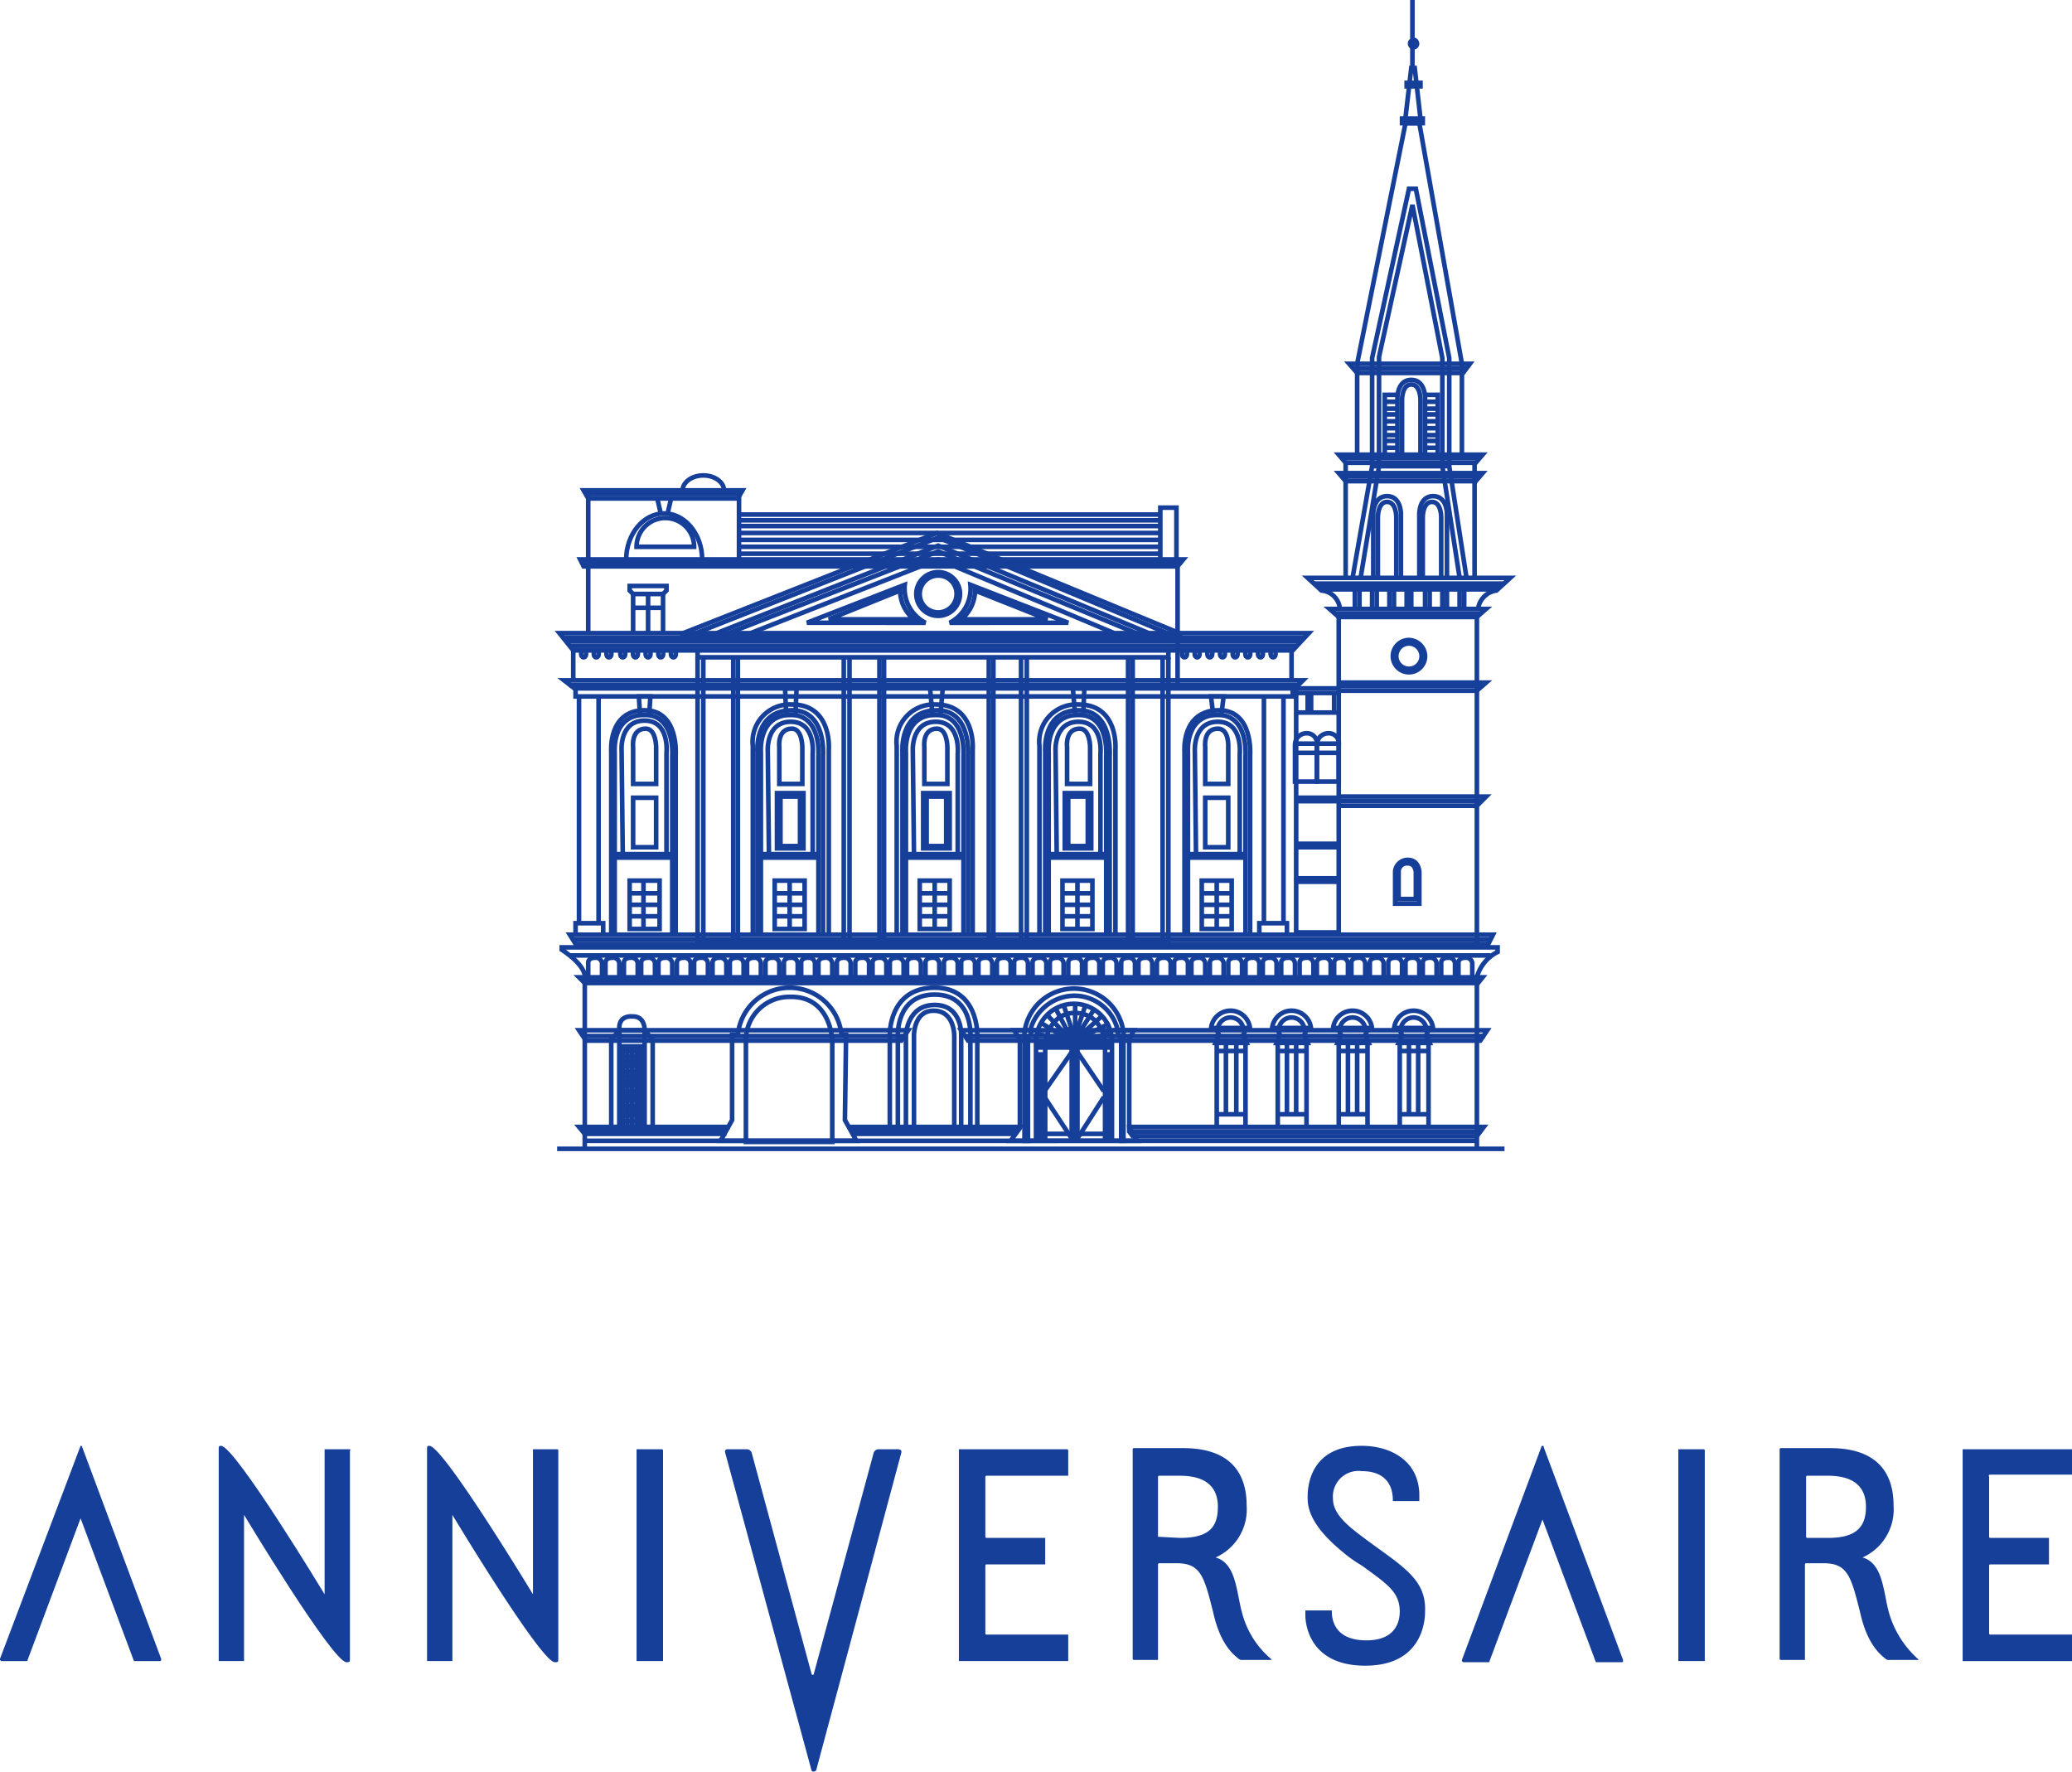 <svg xmlns="http://www.w3.org/2000/svg" viewBox="0 0 180 153.9"><defs><style>.cls-1{fill:#163f9a;}.cls-2{fill:none;stroke-width:0.4px;}.cls-2,.cls-3{stroke:#163f9a;}.cls-3{fill:#231815;stroke-miterlimit:10;}</style></defs><g id="レイヤー_2" data-name="レイヤー 2"><g id="レイヤー_1-2" data-name="レイヤー 1"><path class="cls-1" d="M119.3,134.2c-1.9-1.4-3.5-2.5-3.5-4a2.22,2.22,0,0,1,2.5-2.4c2.2,0,2.7,1.4,2.7,2.5v.1h2.3v-.5c0-3-2.5-4.3-5-4.3-5,0-4.7,4.4-4.7,4.6,0,1.5,1.1,3,2.9,4.5a11.8,11.8,0,0,0,1.8,1.3c2.2,1.6,3.3,2.3,3.3,4,0,.8-.3,2.5-2.9,2.5s-3-1.6-3-2.5v-.1h-2.3v.4c0,1,.5,4.4,5.2,4.4h0c4.7,0,5.2-3.5,5.2-4.7C123.9,137.4,122.2,136.3,119.3,134.2Z"/><path class="cls-1" d="M148,125.9h-2.2v18.4h2.3V126a.1.1,0,0,0-.1-.1Z"/><path class="cls-1" d="M134,125.6a.1.1,0,0,0-.1.1L127,144.2v.1l.1.1h2.2c.1,0,.1,0,.1-.1L134,132l4.6,12.3a.1.1,0,0,0,.1.1h2.2a.1.1,0,0,0,.1-.1v-.1l-6.9-18.5C134.1,125.6,134.1,125.6,134,125.6Z"/><path class="cls-1" d="M7,125.6H7L0,144.1v.1l.1.1H2.3a.1.1,0,0,0,.1-.1L7,131.9l4.6,12.3a.1.1,0,0,0,.1.1h2.2a.1.1,0,0,0,.1-.1v-.1L7.1,125.6Z"/><path class="cls-1" d="M78,125.9H76.3a.45.45,0,0,0-.4.3l-5.2,19.2a.1.1,0,0,1-.2,0l-5.2-19.2a.45.45,0,0,0-.4-.3H63.2c-.3,0-.2.3-.2.3l7.5,27.6s0,.1.2.1a.35.35,0,0,0,.2-.1l7.4-27.6S78.4,125.9,78,125.9Z"/><path class="cls-1" d="M92.7,125.9H83.3v18.4h9.5V142H85.7a.1.1,0,0,1-.1-.1V136a.1.1,0,0,1,.1-.1h5.1v-2.3H85.7a.1.1,0,0,1-.1-.1v-5.2a.1.1,0,0,1,.1-.1h7.1v-2.1c0-.1,0-.2-.1-.2Z"/><path class="cls-1" d="M172.9,128.1H180v-2.2h-9.5v18.4H180V142h-7.1a.1.1,0,0,1-.1-.1V136a.1.1,0,0,1,.1-.1H178v-2.3h-5.1a.1.1,0,0,1-.1-.1v-5.2C172.7,128.1,172.9,128.1,172.9,128.1Z"/><path class="cls-1" d="M57.5,125.9H55.3v18.4h2.3V126a.1.1,0,0,0-.1-.1Z"/><path class="cls-1" d="M30.4,125.9H28.2v12.6s-7.8-12.9-9-12.9c-.1,0-.2,0-.2.2v18.5h2.2V131.6s7.7,12.8,8.9,12.8c.2,0,.3,0,.3-.2V126c.1,0,0-.1,0-.1Z"/><path class="cls-1" d="M48.4,125.9H46.3v12.6s-7.8-12.9-9-12.9c-.1,0-.2,0-.2.2v18.5h2.2V131.6s7.7,12.8,8.9,12.8c.2,0,.3,0,.3-.2V126a.1.1,0,0,0-.1-.1Z"/><path class="cls-1" d="M107.9,140.1c-.5-1.8-.5-4.3-2.3-4.8a4.57,4.57,0,0,0,2.7-4.5c0-3.8-2.5-5-5.5-5H98.5a.1.1,0,0,0-.1.1v18.2a.1.1,0,0,0,.1.1h2.1v-8.3a.1.1,0,0,1,.1-.1h1.5c2.1,0,2.4,1.1,3.2,4.3.6,2.7,1.7,3.6,2.2,4a.37.37,0,0,0,.3.1h2.5c.1,0,.1,0,0-.1A7.84,7.84,0,0,1,107.9,140.1Zm-7.3-6.6v-5.2a.1.1,0,0,1,.1-.1h1.8c2.4,0,3.3,1.1,3.3,2.7,0,1.8-.8,2.7-3.3,2.7l-1.9-.1Z"/><path class="cls-1" d="M164.1,140.1c-.5-1.8-.5-4.3-2.3-4.8a4.57,4.57,0,0,0,2.7-4.5c0-3.8-2.5-5-5.5-5h-4.3a.1.1,0,0,0-.1.1v18.2a.1.1,0,0,0,.1.1h2.1v-8.3a.1.1,0,0,1,.1-.1h1.5c2.1,0,2.4,1.1,3.2,4.3.6,2.7,1.7,3.6,2.2,4a.37.37,0,0,0,.3.1h2.5c.1,0,.1,0,0-.1A8.58,8.58,0,0,1,164.1,140.1Zm-7.2-6.6v-5.2a.1.1,0,0,1,.1-.1h1.8c2.4,0,3.3,1.1,3.3,2.7,0,1.8-.9,2.7-3.3,2.7H157A.1.1,0,0,1,156.9,133.5Z"/><path class="cls-2" d="M77.3,97.9v-8s-.1-4.1,3.9-4.1c3.8,0,3.7,4.1,3.7,4.1v7.9"/><path class="cls-2" d="M78,97.9V90s-.2-3.6,3.2-3.6,3.1,3.7,3.1,3.7v7.7"/><line class="cls-2" x1="128.3" y1="99.8" x2="128.3" y2="85.4"/><line class="cls-2" x1="50.8" y1="85.1" x2="50.8" y2="99.8"/><line class="cls-2" x1="48.4" y1="99.8" x2="130.7" y2="99.8"/><polygon class="cls-2" points="78.3 90.4 50.9 90.4 50.3 89.5 78.9 89.5 78.3 90.4"/><line class="cls-2" x1="50.6" y1="90" x2="78.6" y2="90"/><line class="cls-2" x1="128.3" y1="82.3" x2="128.3" y2="53.6"/><polyline class="cls-2" points="64.2 48.6 64.2 42.9 51.1 42.9 51.1 55"/><path class="cls-2" d="M51.1,84.8V83.6s0-.4.6-.4a.53.53,0,0,1,.6.5v1.2"/><path class="cls-2" d="M52.6,84.8V83.6s0-.4.6-.4a.53.53,0,0,1,.6.5v1.2"/><path class="cls-2" d="M54.2,84.8V83.6s0-.4.6-.4a.53.53,0,0,1,.6.5v1.2"/><path class="cls-2" d="M55.7,84.8V83.6s0-.4.6-.4a.53.53,0,0,1,.6.5v1.2"/><path class="cls-2" d="M57.2,84.8V83.6s0-.4.6-.4a.53.53,0,0,1,.6.5v1.2"/><path class="cls-2" d="M58.8,84.8V83.6s0-.4.6-.4a.53.53,0,0,1,.6.5v1.2"/><path class="cls-2" d="M60.3,84.8V83.6s0-.4.6-.4a.53.53,0,0,1,.6.5v1.2"/><path class="cls-2" d="M61.9,84.8V83.6s0-.4.6-.4a.53.53,0,0,1,.6.5v1.2"/><path class="cls-2" d="M63.4,84.8V83.6s0-.4.6-.4a.53.53,0,0,1,.6.5v1.2"/><path class="cls-2" d="M64.9,84.8V83.6s0-.4.6-.4a.53.53,0,0,1,.6.5v1.2"/><path class="cls-2" d="M66.5,84.8V83.6s0-.4.6-.4a.53.53,0,0,1,.6.5v1.2"/><path class="cls-2" d="M68.1,84.8V83.6s0-.4.6-.4a.53.53,0,0,1,.6.5v1.2"/><path class="cls-2" d="M69.6,84.8V83.6s0-.4.6-.4a.53.53,0,0,1,.6.5v1.2"/><path class="cls-2" d="M71.1,84.8V83.6s0-.4.6-.4a.53.53,0,0,1,.6.5v1.2"/><path class="cls-2" d="M72.7,84.8V83.6s0-.4.6-.4a.53.53,0,0,1,.6.5v1.2"/><path class="cls-2" d="M74.3,84.8V83.6s0-.4.6-.4a.53.53,0,0,1,.6.5v1.2"/><path class="cls-2" d="M75.8,84.8V83.6s0-.4.6-.4a.53.53,0,0,1,.6.5v1.2"/><path class="cls-2" d="M77.3,84.8V83.6s0-.4.6-.4a.53.53,0,0,1,.6.5v1.2"/><path class="cls-2" d="M78.8,84.8V83.6s0-.4.6-.4a.53.53,0,0,1,.6.5v1.2"/><path class="cls-2" d="M80.4,84.8V83.6s0-.4.6-.4a.53.53,0,0,1,.6.5v1.2"/><path class="cls-2" d="M82,84.8V83.6s0-.4.6-.4a.53.53,0,0,1,.6.5v1.2"/><path class="cls-2" d="M83.5,84.8V83.6s0-.4.6-.4a.53.53,0,0,1,.6.5v1.2"/><path class="cls-2" d="M85,84.8V83.6s0-.4.6-.4a.53.53,0,0,1,.6.5v1.2"/><path class="cls-2" d="M86.6,84.8V83.6s0-.4.6-.4a.53.53,0,0,1,.6.5v1.2"/><path class="cls-2" d="M88.1,84.8V83.6s0-.4.6-.4a.53.53,0,0,1,.6.5v1.2"/><path class="cls-2" d="M89.7,84.8V83.6s0-.4.6-.4a.53.53,0,0,1,.6.5v1.2"/><path class="cls-2" d="M91.2,84.8V83.6s0-.4.6-.4a.53.53,0,0,1,.6.5v1.2"/><path class="cls-2" d="M92.8,84.8V83.6s0-.4.6-.4a.53.53,0,0,1,.6.5v1.2"/><path class="cls-2" d="M94.3,84.8V83.6s0-.4.6-.4a.53.53,0,0,1,.6.5v1.2"/><path class="cls-2" d="M95.8,84.8V83.6s0-.4.6-.4a.53.53,0,0,1,.6.5v1.2"/><path class="cls-2" d="M97.4,84.8V83.6s0-.4.6-.4a.53.53,0,0,1,.6.5v1.2"/><path class="cls-2" d="M98.9,84.8V83.6s0-.4.6-.4a.53.53,0,0,1,.6.5v1.2"/><path class="cls-2" d="M100.5,84.8V83.6s0-.4.6-.4a.53.53,0,0,1,.6.5v1.2"/><path class="cls-2" d="M102,84.8V83.6s0-.4.6-.4a.53.53,0,0,1,.6.5v1.2"/><path class="cls-2" d="M103.5,84.8V83.6s0-.4.6-.4a.53.53,0,0,1,.6.5v1.2"/><path class="cls-2" d="M105.1,84.8V83.6s0-.4.6-.4a.53.53,0,0,1,.6.5v1.2"/><path class="cls-2" d="M106.7,84.8V83.6s0-.4.6-.4a.53.53,0,0,1,.6.5v1.2"/><path class="cls-2" d="M108.2,84.8V83.6s0-.4.6-.4a.53.53,0,0,1,.6.5v1.2"/><path class="cls-2" d="M109.7,84.8V83.6s0-.4.6-.4a.53.53,0,0,1,.6.5v1.2"/><path class="cls-2" d="M111.3,84.8V83.6s0-.4.6-.4a.53.53,0,0,1,.6.5v1.2"/><path class="cls-2" d="M112.9,84.8V83.6s0-.4.6-.4a.53.53,0,0,1,.6.5v1.2"/><path class="cls-2" d="M114.4,84.8V83.6s0-.4.6-.4a.53.53,0,0,1,.6.5v1.2"/><path class="cls-2" d="M115.9,84.8V83.6s0-.4.6-.4a.53.53,0,0,1,.6.5v1.2"/><path class="cls-2" d="M117.4,84.8V83.6s0-.4.6-.4a.53.53,0,0,1,.6.5v1.2"/><path class="cls-2" d="M119,84.8V83.6s0-.4.6-.4a.53.53,0,0,1,.6.5v1.2"/><path class="cls-2" d="M120.6,84.8V83.6s0-.4.6-.4a.53.53,0,0,1,.6.5v1.2"/><path class="cls-2" d="M122.1,84.8V83.6s0-.4.6-.4a.53.53,0,0,1,.6.5v1.2"/><path class="cls-2" d="M123.6,84.8V83.6s0-.4.6-.4a.53.53,0,0,1,.6.5v1.2"/><path class="cls-2" d="M125.2,84.8V83.6s0-.4.6-.4a.53.53,0,0,1,.6.5v1.2"/><path class="cls-2" d="M126.7,84.8V83.6s0-.4.6-.4a.53.53,0,0,1,.6.5v1.2"/><path class="cls-2" d="M121.2,78.4V75.7a1.1,1.1,0,0,1,1.1-1c1,0,1,1.1,1,1.1v2.7h-2.1Z"/><path class="cls-2" d="M121.5,78V75.7a.72.72,0,0,1,.8-.7c.7,0,.7.8.7.8v2.3h-1.5Z"/><polyline class="cls-2" points="116.3 70 128.3 70 129.1 69.2 116.3 69.2"/><line class="cls-2" x1="116.3" y1="69.6" x2="128.7" y2="69.6"/><polyline class="cls-2" points="116.3 60 128.3 60 129.1 59.3 116.3 59.3"/><line class="cls-2" x1="116.3" y1="59.6" x2="128.7" y2="59.6"/><polygon class="cls-2" points="115.5 52.9 129.1 52.9 128.3 53.6 116.3 53.6 115.5 52.9"/><line class="cls-2" x1="115.9" y1="53.3" x2="128.7" y2="53.3"/><path class="cls-2" d="M123.8,57a1.4,1.4,0,1,1-1.4-1.4A1.43,1.43,0,0,1,123.8,57Z"/><path class="cls-2" d="M123.5,57a1.1,1.1,0,1,1-1.1-1.1A1.11,1.11,0,0,1,123.5,57Z"/><path class="cls-2" d="M128.4,52.9a1.87,1.87,0,0,1,1.6-1.6l1.2-1.1H113.6l1.2,1.1a1.74,1.74,0,0,1,1.6,1.6"/><line class="cls-2" x1="114.1" y1="50.7" x2="130.6" y2="50.7"/><line class="cls-2" x1="114.4" y1="50.9" x2="130.3" y2="50.9"/><line class="cls-2" x1="114.6" y1="51.2" x2="130.1" y2="51.2"/><line class="cls-2" x1="117.7" y1="51.2" x2="117.7" y2="52.9"/><line class="cls-2" x1="118.1" y1="51.2" x2="118.1" y2="52.9"/><line class="cls-2" x1="119.2" y1="51.2" x2="119.2" y2="52.9"/><line class="cls-2" x1="119.6" y1="51.2" x2="119.6" y2="52.9"/><line class="cls-2" x1="120.7" y1="51.2" x2="120.7" y2="52.9"/><line class="cls-2" x1="121.1" y1="51.2" x2="121.1" y2="52.9"/><line class="cls-2" x1="122.2" y1="51.2" x2="122.2" y2="52.9"/><line class="cls-2" x1="122.6" y1="51.2" x2="122.6" y2="52.9"/><line class="cls-2" x1="123.8" y1="51.2" x2="123.8" y2="52.9"/><line class="cls-2" x1="124.2" y1="51.2" x2="124.2" y2="52.9"/><line class="cls-2" x1="125.3" y1="51.2" x2="125.3" y2="52.9"/><line class="cls-2" x1="125.7" y1="51.2" x2="125.7" y2="52.9"/><line class="cls-2" x1="126.8" y1="51.2" x2="126.8" y2="52.9"/><line class="cls-2" x1="127.2" y1="51.2" x2="127.2" y2="52.9"/><line class="cls-2" x1="116.9" y1="50.2" x2="116.9" y2="40.2"/><line class="cls-2" x1="128.1" y1="50.2" x2="128.1" y2="40.2"/><polyline class="cls-2" points="117.5 50.2 119.2 40.5 119.2 31.1 122.4 16.4 123 16.4 125.9 31.1 125.9 40.5 127.4 50.2"/><line class="cls-2" x1="119.2" y1="40.5" x2="125.9" y2="40.5"/><polyline class="cls-2" points="118.2 50.2 119.8 40.5 119.8 31 122.7 17.8 125.3 31.1 125.3 40.5 126.8 50.2"/><polyline class="cls-2" points="117.9 39.5 117.9 31.6 122.1 10.7 123.3 10.7 127 31.6 127 39.5"/><polygon class="cls-2" points="117.9 32.4 127.1 32.4 127.7 31.6 117.2 31.6 117.9 32.4"/><line class="cls-2" x1="117.6" y1="32" x2="127.3" y2="32"/><polygon class="cls-2" points="116.3 39.5 128.8 39.5 128.2 40.2 116.9 40.2 116.3 39.5"/><line class="cls-2" x1="116.6" y1="39.8" x2="128.5" y2="39.8"/><polygon class="cls-2" points="116.3 41.1 128.8 41.1 128.2 41.8 116.9 41.8 116.3 41.1"/><line class="cls-2" x1="116.6" y1="41.4" x2="128.5" y2="41.4"/><rect class="cls-2" x="121.8" y="10.3" width="1.8" height="0.4"/><polyline class="cls-2" points="122.1 10.2 122.6 5.9 122.9 5.9 123.4 10.3"/><rect class="cls-2" x="122.2" y="7.2" width="1.2" height="0.3"/><line class="cls-2" x1="122.7" x2="122.7" y2="5.9"/><path class="cls-2" d="M123.1,3.8a.3.3,0,1,1-.6,0,.27.27,0,0,1,.3-.3C122.9,3.4,123.1,3.6,123.1,3.8Z"/><path class="cls-2" d="M119.3,50.2V44.6s0-1.5,1.2-1.5,1.2,1.5,1.2,1.5v5.5"/><path class="cls-2" d="M119.7,50.2V44.9s0-1.3.8-1.3.8,1.3.8,1.3v5.3"/><path class="cls-2" d="M112.5,67.9V64.7a1,1,0,0,1,1-1,.87.87,0,0,1,.9,1v3.2Z"/><path class="cls-2" d="M114.4,67.9V64.7a1,1,0,0,1,1-1,.87.87,0,0,1,.9,1v3.2Z"/><path class="cls-2" d="M121.4,39.5v-5s0-1.5,1.2-1.5,1.2,1.5,1.2,1.5v5"/><path class="cls-2" d="M121.8,39.5V34.7s0-1.3.8-1.3.8,1.3.8,1.3v4.8"/><path class="cls-2" d="M123.3,50.2V44.6s0-1.5,1.2-1.5,1.2,1.5,1.2,1.5v5.5"/><path class="cls-2" d="M123.6,50.2V44.9s0-1.3.8-1.3.8,1.3.8,1.3v5.3"/><polyline class="cls-2" points="121.3 34.3 120.3 34.3 120.3 39.5"/><line class="cls-2" x1="120.3" y1="34.9" x2="121.4" y2="34.9"/><line class="cls-2" x1="120.3" y1="35.5" x2="121.4" y2="35.5"/><line class="cls-2" x1="120.3" y1="36" x2="121.4" y2="36"/><line class="cls-2" x1="120.3" y1="36.6" x2="121.4" y2="36.6"/><line class="cls-2" x1="120.3" y1="37.2" x2="121.4" y2="37.2"/><line class="cls-2" x1="120.3" y1="37.8" x2="121.4" y2="37.8"/><line class="cls-2" x1="120.3" y1="38.3" x2="121.4" y2="38.3"/><line class="cls-2" x1="120.3" y1="38.9" x2="121.4" y2="38.9"/><polyline class="cls-2" points="123.8 34.3 124.9 34.3 124.9 39.5"/><line class="cls-2" x1="124.9" y1="34.9" x2="123.8" y2="34.9"/><line class="cls-2" x1="124.9" y1="35.5" x2="123.8" y2="35.5"/><line class="cls-2" x1="124.9" y1="36" x2="123.8" y2="36"/><line class="cls-2" x1="124.9" y1="36.6" x2="123.8" y2="36.6"/><line class="cls-2" x1="124.9" y1="37.2" x2="123.8" y2="37.2"/><line class="cls-2" x1="124.9" y1="37.8" x2="123.8" y2="37.8"/><line class="cls-2" x1="124.9" y1="38.3" x2="123.8" y2="38.3"/><line class="cls-2" x1="124.9" y1="38.9" x2="123.8" y2="38.9"/><line class="cls-2" x1="112.6" y1="76.3" x2="116.3" y2="76.3"/><line class="cls-2" x1="112.5" y1="76.6" x2="116.3" y2="76.6"/><line class="cls-2" x1="112.6" y1="73.3" x2="116.3" y2="73.3"/><line class="cls-2" x1="112.6" y1="73.6" x2="116.3" y2="73.6"/><line class="cls-2" x1="112.6" y1="69.3" x2="116.3" y2="69.3"/><line class="cls-2" x1="112.6" y1="69.6" x2="116.3" y2="69.6"/><line class="cls-2" x1="112.6" y1="65.4" x2="116.3" y2="65.4"/><line class="cls-2" x1="112.6" y1="64.6" x2="116.3" y2="64.6"/><line class="cls-2" x1="102.3" y1="59.8" x2="102.3" y2="49.2"/><polyline class="cls-2" points="116.3 53.6 116.3 81 112.6 81 112.6 59.8"/><line class="cls-2" x1="112.4" y1="59.8" x2="116.3" y2="59.8"/><line class="cls-2" x1="112.6" y1="60.2" x2="116.3" y2="60.2"/><line class="cls-2" x1="112.5" y1="61.9" x2="116.3" y2="61.9"/><line class="cls-2" x1="113.6" y1="60.2" x2="113.6" y2="61.9"/><line class="cls-2" x1="113.9" y1="60.2" x2="113.9" y2="61.9"/><line class="cls-2" x1="115.9" y1="60.2" x2="115.9" y2="61.9"/><path class="cls-2" d="M102.7,56.6s-.1.5.2.5.2-.5.2-.5"/><path class="cls-2" d="M103.8,56.6s-.1.5.2.5.2-.5.2-.5"/><path class="cls-2" d="M104.9,56.6s-.1.5.2.5.2-.5.2-.5"/><path class="cls-2" d="M106,56.6s-.1.5.2.5.2-.5.2-.5"/><path class="cls-2" d="M107.1,56.6s-.1.5.2.5.2-.5.2-.5"/><path class="cls-2" d="M108.2,56.6s-.1.5.2.5.2-.5.2-.5"/><path class="cls-2" d="M109.3,56.6s-.1.5.2.5.2-.5.2-.5"/><path class="cls-2" d="M110.4,56.6s-.1.5.2.5.2-.5.2-.5"/><path class="cls-2" d="M50.5,56.6s-.1.5.2.5.2-.5.2-.5"/><path class="cls-2" d="M51.6,56.6s-.1.5.2.5.2-.5.2-.5"/><path class="cls-2" d="M52.7,56.6s-.1.5.2.5.2-.5.2-.5"/><path class="cls-2" d="M53.9,56.6s-.1.5.2.5.2-.5.2-.5"/><path class="cls-2" d="M55,56.6s-.1.5.2.5.2-.5.2-.5"/><path class="cls-2" d="M56.1,56.6s-.1.5.2.5.2-.5.2-.5"/><path class="cls-2" d="M57.2,56.6s-.1.5.2.5.2-.5.2-.5"/><path class="cls-2" d="M58.3,56.6s-.1.5.2.5.2-.5.2-.5"/><line class="cls-2" x1="112.2" y1="56.5" x2="112.2" y2="59.1"/><polyline class="cls-2" points="60.6 56.5 60.6 57.1 101.5 57.1 101.5 56.5"/><polyline class="cls-2" points="60.6 57.1 60.6 81.8 101.5 81.8 101.5 57.1"/><line class="cls-2" x1="101" y1="57.1" x2="101" y2="81.8"/><line class="cls-2" x1="98.4" y1="57.1" x2="98.4" y2="81.8"/><line class="cls-2" x1="98" y1="57.1" x2="98" y2="81.8"/><line class="cls-2" x1="89.2" y1="57.1" x2="89.2" y2="81.8"/><line class="cls-2" x1="88.7" y1="57.1" x2="88.7" y2="81.8"/><line class="cls-2" x1="86.3" y1="57.1" x2="86.3" y2="81.8"/><line class="cls-2" x1="85.9" y1="57.1" x2="85.9" y2="81.8"/><line class="cls-2" x1="76.8" y1="57.1" x2="76.8" y2="81.8"/><line class="cls-2" x1="76.4" y1="57.1" x2="76.4" y2="81.8"/><line class="cls-2" x1="73.8" y1="57.1" x2="73.8" y2="81.8"/><line class="cls-2" x1="73.3" y1="57.1" x2="73.3" y2="81.8"/><line class="cls-2" x1="64.1" y1="57.1" x2="64.1" y2="81.8"/><line class="cls-2" x1="63.7" y1="57.1" x2="63.7" y2="81.8"/><line class="cls-2" x1="61.1" y1="57.1" x2="61.1" y2="81.8"/><polygon class="cls-2" points="112.5 59.8 49.9 59.8 49 59.1 113.2 59.1 112.5 59.8"/><line class="cls-2" x1="49.4" y1="59.5" x2="112.8" y2="59.5"/><polyline class="cls-2" points="50 59.8 50 60.5 112.3 60.5 112.3 59.8"/><line class="cls-2" x1="49.8" y1="56.5" x2="49.8" y2="59.1"/><line class="cls-2" x1="50.3" y1="60.5" x2="50.3" y2="80.2"/><line class="cls-2" x1="52" y1="60.5" x2="52" y2="80.2"/><polygon class="cls-2" points="129.7 81.2 49.5 81.2 50 82 129.3 82 129.7 81.2"/><line class="cls-2" x1="49.8" y1="81.6" x2="129.5" y2="81.6"/><polygon class="cls-2" points="128.8 84.9 50.3 84.9 50.8 85.4 128.4 85.4 128.8 84.9"/><line class="cls-2" x1="50.6" y1="85.1" x2="128.6" y2="85.1"/><polyline class="cls-2" points="50 81.3 50 80.2 52.4 80.2 52.4 81.3"/><line class="cls-2" x1="109.8" y1="60.5" x2="109.8" y2="80.2"/><line class="cls-2" x1="111.5" y1="60.5" x2="111.5" y2="80.2"/><polyline class="cls-2" points="109.4 81.3 109.4 80.2 111.8 80.2 111.8 81.3"/><polygon class="cls-2" points="50.4 48.6 102.8 48.6 102.3 49.2 50.7 49.2 50.4 48.6"/><line class="cls-2" x1="50.5" y1="48.9" x2="102.6" y2="48.9"/><polyline class="cls-2" points="100.8 48.6 100.8 44.1 102.2 44.1 102.2 48.6"/><line class="cls-2" x1="64.1" y1="44.7" x2="100.8" y2="44.7"/><line class="cls-2" x1="64.1" y1="45.2" x2="100.8" y2="45.2"/><line class="cls-2" x1="64.1" y1="45.7" x2="100.8" y2="45.7"/><line class="cls-2" x1="64.1" y1="46.3" x2="100.8" y2="46.3"/><line class="cls-2" x1="64.1" y1="46.9" x2="100.8" y2="46.9"/><line class="cls-2" x1="64.1" y1="47.5" x2="100.8" y2="47.5"/><line class="cls-2" x1="64.1" y1="48.1" x2="100.8" y2="48.1"/><polygon class="cls-2" points="59.1 55.1 81.4 46.3 102.7 55.1 59.1 55.1"/><polyline class="cls-2" points="65.2 55 81.5 48.6 96.8 55"/><polyline class="cls-2" points="63.3 55 81.5 47.9 98.7 55"/><polyline class="cls-2" points="62 55.1 81.5 47.4 99.8 55"/><polyline class="cls-2" points="60.2 55.1 81.5 46.7 101.4 55"/><path class="cls-2" d="M83.4,51.6a1.9,1.9,0,1,1-1.9-1.9A1.9,1.9,0,0,1,83.4,51.6Z"/><path class="cls-2" d="M83.1,51.6A1.6,1.6,0,1,1,81.5,50,1.58,1.58,0,0,1,83.1,51.6Z"/><path class="cls-2" d="M78.6,50.8l-8.5,3.3H80.4A3.33,3.33,0,0,1,78.6,50.8Z"/><path class="cls-2" d="M78.2,51.3a3.22,3.22,0,0,0,1.2,2.5H72Z"/><path class="cls-2" d="M84.3,50.8l8.5,3.3H82.5A3.33,3.33,0,0,0,84.3,50.8Z"/><path class="cls-2" d="M84.7,51.3a3.22,3.22,0,0,1-1.2,2.5H91Z"/><polygon class="cls-2" points="48.6 55 113.7 55 112.3 56.5 49.8 56.5 48.6 55"/><line class="cls-2" x1="49.1" y1="55.7" x2="113.1" y2="55.7"/><line class="cls-2" x1="48.9" y1="55.4" x2="113.4" y2="55.4"/><line class="cls-2" x1="49.5" y1="56.1" x2="112.6" y2="56.1"/><polygon class="cls-2" points="50.7 42.6 64.5 42.6 64.1 43.3 51.1 43.3 50.7 42.6"/><line class="cls-2" x1="50.9" y1="42.9" x2="64.3" y2="42.9"/><path class="cls-2" d="M54.4,48.6c0-2.2,1.5-4,3.3-4s3.3,1.8,3.3,4"/><path class="cls-2" d="M55.3,47.5a2.5,2.5,0,0,1,5,0Z"/><line class="cls-2" x1="57.1" y1="43.3" x2="57.4" y2="44.6"/><line class="cls-2" x1="58.3" y1="43.3" x2="58" y2="44.6"/><path class="cls-2" d="M59.3,42.6c0-.7.8-1.3,1.8-1.3s1.8.6,1.8,1.3"/><path class="cls-2" d="M50.8,84.8s.1-.9-2-2.3v-.2h81.3v.4a3.47,3.47,0,0,0-1.8,2.2"/><line class="cls-2" x1="50.9" y1="82" x2="50.9" y2="82.3"/><line class="cls-2" x1="49.5" y1="83" x2="129.5" y2="83"/><polygon class="cls-2" points="55 51.6 54.7 51.3 54.7 50.9 57.9 50.9 57.9 51.3 57.6 51.6 55 51.6"/><line class="cls-2" x1="55" y1="51.6" x2="55" y2="55"/><line class="cls-2" x1="56.3" y1="51.6" x2="56.3" y2="55"/><line class="cls-2" x1="57.6" y1="51.6" x2="57.6" y2="55"/><line class="cls-2" x1="55" y1="52.8" x2="57.6" y2="52.8"/><line class="cls-2" x1="50.8" y1="99.1" x2="128.3" y2="99.1"/><path class="cls-2" d="M53.1,81.2V65.3s-.3-3.6,2.9-3.6c3,0,2.7,3.9,2.7,3.9V81.2"/><path class="cls-2" d="M53.4,81.2V65.4s-.3-3.3,2.6-3.3c2.7,0,2.4,3.6,2.4,3.6V81.3"/><path class="cls-2" d="M54.1,74.2l-.1-9s-.2-2.6,2-2.6,1.9,2.8,1.9,2.8v8.7"/><line class="cls-2" x1="53.4" y1="74.2" x2="58.5" y2="74.2"/><line class="cls-2" x1="53.4" y1="74.5" x2="58.5" y2="74.5"/><rect class="cls-2" x="55" y="69.3" width="2" height="4.3"/><path class="cls-2" d="M57,64.9v3.2H55V64.9s-.2-1.6,1.1-1.6C57,63.3,57,64.9,57,64.9Z"/><rect class="cls-2" x="54.7" y="76.5" width="2.6" height="4.2"/><line class="cls-2" x1="55.9" y1="76.6" x2="55.9" y2="80.7"/><line class="cls-2" x1="54.6" y1="77.6" x2="57.2" y2="77.6"/><line class="cls-2" x1="54.6" y1="78.6" x2="57.2" y2="78.6"/><line class="cls-2" x1="54.6" y1="79.6" x2="57.2" y2="79.6"/><path class="cls-2" d="M65.8,81.2V65.3s-.3-3.6,3-3.6c3,0,2.7,3.9,2.7,3.9V81.2"/><path class="cls-2" d="M65.4,81.2V64.8a3.24,3.24,0,0,1,3.4-3.6c3.5,0,3.2,3.9,3.2,3.9V81.2"/><path class="cls-2" d="M77.9,81.2V64.8a3.24,3.24,0,0,1,3.4-3.6c3.5,0,3.2,3.9,3.2,3.9V81.2"/><path class="cls-2" d="M90.3,81.2V64.8a3.24,3.24,0,0,1,3.4-3.6c3.5,0,3.2,3.9,3.2,3.9V81.2"/><path class="cls-2" d="M66.1,81.2V65.4s-.3-3.3,2.6-3.3c2.7,0,2.4,3.6,2.4,3.6V81.3"/><path class="cls-2" d="M66.8,74.2l-.1-8.9s-.2-2.6,2-2.6,1.9,2.8,1.9,2.8v8.7"/><line class="cls-2" x1="66.1" y1="74.2" x2="71.2" y2="74.2"/><line class="cls-2" x1="66.1" y1="74.5" x2="71.2" y2="74.5"/><path class="cls-2" d="M69.7,64.9v3.2h-2V64.9s-.2-1.6,1.1-1.6C69.7,63.3,69.7,64.9,69.7,64.9Z"/><rect class="cls-2" x="67.3" y="76.5" width="2.6" height="4.2"/><line class="cls-2" x1="68.6" y1="76.6" x2="68.6" y2="80.7"/><line class="cls-2" x1="67.3" y1="77.6" x2="69.9" y2="77.6"/><line class="cls-2" x1="67.3" y1="78.6" x2="69.9" y2="78.6"/><line class="cls-2" x1="67.3" y1="79.6" x2="69.9" y2="79.6"/><path class="cls-2" d="M78.4,81.2V65.3s-.3-3.6,3-3.6c3,0,2.7,3.9,2.7,3.9V81.2"/><path class="cls-2" d="M78.7,81.2V65.4s-.3-3.3,2.6-3.3c2.7,0,2.4,3.6,2.4,3.6V81.3"/><path class="cls-2" d="M79.4,74.2l-.1-8.9s-.2-2.6,2-2.6,1.9,2.8,1.9,2.8v8.7"/><line class="cls-2" x1="78.7" y1="74.2" x2="83.8" y2="74.2"/><line class="cls-2" x1="78.7" y1="74.5" x2="83.8" y2="74.5"/><rect class="cls-2" x="80.5" y="69.2" width="1.7" height="4.3"/><rect class="cls-2" x="80.2" y="68.9" width="2.3" height="4.8"/><rect class="cls-2" x="92.8" y="69.2" width="1.7" height="4.3"/><rect class="cls-2" x="92.5" y="68.9" width="2.3" height="4.8"/><rect class="cls-2" x="67.8" y="69.2" width="1.7" height="4.3"/><rect class="cls-2" x="67.5" y="68.9" width="2.3" height="4.8"/><path class="cls-2" d="M82.3,64.9v3.2h-2V64.9s-.2-1.6,1.1-1.6C82.3,63.3,82.3,64.9,82.3,64.9Z"/><rect class="cls-2" x="79.9" y="76.5" width="2.6" height="4.2"/><line class="cls-2" x1="81.2" y1="76.6" x2="81.2" y2="80.7"/><line class="cls-2" x1="79.9" y1="77.6" x2="82.5" y2="77.6"/><line class="cls-2" x1="79.9" y1="78.6" x2="82.5" y2="78.6"/><line class="cls-2" x1="79.9" y1="79.6" x2="82.5" y2="79.6"/><path class="cls-2" d="M90.8,81.2V65.3s-.3-3.6,2.9-3.6c3,0,2.7,3.9,2.7,3.9V81.2"/><path class="cls-2" d="M91.1,81.2V65.4s-.3-3.3,2.6-3.3c2.7,0,2.4,3.6,2.4,3.6V81.3"/><path class="cls-2" d="M91.8,74.2l-.1-8.9s-.2-2.6,2-2.6,1.9,2.8,1.9,2.8v8.7"/><line class="cls-2" x1="91.1" y1="74.2" x2="96.2" y2="74.2"/><line class="cls-2" x1="91.1" y1="74.5" x2="96.2" y2="74.5"/><path class="cls-2" d="M94.7,64.9v3.2h-2V64.9s-.2-1.6,1.1-1.6C94.7,63.3,94.7,64.9,94.7,64.9Z"/><rect class="cls-2" x="92.3" y="76.5" width="2.6" height="4.2"/><line class="cls-2" x1="93.6" y1="76.6" x2="93.6" y2="80.7"/><line class="cls-2" x1="92.3" y1="77.6" x2="94.9" y2="77.6"/><line class="cls-2" x1="92.3" y1="78.6" x2="94.9" y2="78.6"/><line class="cls-2" x1="92.3" y1="79.6" x2="94.9" y2="79.6"/><path class="cls-2" d="M102.9,81.2V65.3s-.3-3.6,3-3.6c3,0,2.7,3.9,2.7,3.9V81.2"/><path class="cls-2" d="M103.2,81.2V65.4s-.3-3.3,2.6-3.3c2.7,0,2.4,3.6,2.4,3.6V81.3"/><path class="cls-2" d="M103.9,74.2l-.1-8.9s-.2-2.6,2-2.6,1.9,2.8,1.9,2.8v8.7"/><line class="cls-2" x1="103.2" y1="74.2" x2="108.3" y2="74.2"/><line class="cls-2" x1="103.2" y1="74.5" x2="108.3" y2="74.5"/><rect class="cls-2" x="104.7" y="69.3" width="2" height="4.3"/><path class="cls-2" d="M106.7,64.9v3.2h-2V64.9s-.2-1.6,1.1-1.6C106.8,63.3,106.7,64.9,106.7,64.9Z"/><rect class="cls-2" x="104.4" y="76.5" width="2.6" height="4.2"/><line class="cls-2" x1="105.7" y1="76.6" x2="105.7" y2="80.7"/><line class="cls-2" x1="104.4" y1="77.6" x2="107" y2="77.6"/><line class="cls-2" x1="104.4" y1="78.6" x2="107" y2="78.6"/><line class="cls-2" x1="104.4" y1="79.6" x2="107" y2="79.6"/><polygon class="cls-2" points="55.5 60.5 56.5 60.5 56.4 62.1 55.6 62.1 55.5 60.5"/><polygon class="cls-2" points="68.2 59.8 69.2 59.8 69.1 62.1 68.3 62.1 68.2 59.8"/><polygon class="cls-2" points="80.8 59.8 81.9 59.8 81.7 62.1 81 62.1 80.8 59.8"/><polygon class="cls-2" points="93.2 59.8 94.2 59.8 94.1 62.1 93.4 62.1 93.2 59.8"/><polygon class="cls-2" points="105.2 60.5 106.3 60.5 106.1 62.1 105.4 62.1 105.2 60.5"/><polygon class="cls-2" points="98.4 98.7 128.3 98.7 128.9 97.9 98.1 97.9 98.1 98.3 98.4 98.7"/><line class="cls-2" x1="128.7" y1="98.3" x2="98.2" y2="98.3"/><line class="cls-2" x1="88.4" y1="98.2" x2="73.9" y2="98.2"/><polyline class="cls-2" points="74 98.5 88.1 98.5 88.6 97.9 73.8 97.9"/><path class="cls-2" d="M78.7,98V89.9s.1-2.6,2.5-2.6,2.3,2.6,2.3,2.6V98"/><path class="cls-2" d="M79.4,97.9v-8s0-2.1,1.7-2.1c1.9,0,1.8,2.3,1.8,2.3v7.8"/><line class="cls-2" x1="90" y1="98.5" x2="96.7" y2="98.5"/><polygon class="cls-2" points="56.7 90.3 56.7 97.9 53.1 97.9 53.1 90.3 53.8 89.5 56 89.5 56.7 90.3"/><path class="cls-2" d="M53.8,97.9V89.3s-.1-1.1,1.2-1c1,0,1,1.1,1,1.1v8.5"/><line class="cls-2" x1="53.8" y1="90.9" x2="56" y2="90.9"/><line class="cls-2" x1="53.8" y1="91.3" x2="56" y2="91.3"/><line class="cls-2" x1="53.8" y1="91.8" x2="56" y2="91.8"/><line class="cls-2" x1="53.8" y1="92.2" x2="56" y2="92.2"/><line class="cls-2" x1="53.8" y1="92.6" x2="56" y2="92.6"/><line class="cls-2" x1="53.8" y1="93.1" x2="56" y2="93.1"/><line class="cls-2" x1="53.8" y1="93.5" x2="56" y2="93.5"/><line class="cls-2" x1="53.8" y1="93.9" x2="56" y2="93.9"/><line class="cls-2" x1="53.8" y1="94.3" x2="56" y2="94.3"/><line class="cls-2" x1="53.8" y1="94.8" x2="56" y2="94.8"/><line class="cls-2" x1="53.8" y1="95.2" x2="56" y2="95.2"/><line class="cls-2" x1="53.8" y1="95.6" x2="56" y2="95.6"/><line class="cls-2" x1="53.8" y1="96.1" x2="56" y2="96.1"/><line class="cls-2" x1="53.8" y1="96.5" x2="56" y2="96.5"/><line class="cls-2" x1="53.8" y1="96.9" x2="56" y2="96.9"/><line class="cls-2" x1="53.8" y1="97.4" x2="56" y2="97.4"/><line class="cls-2" x1="54.1" y1="91" x2="54.1" y2="97.9"/><line class="cls-2" x1="54.5" y1="91" x2="54.5" y2="97.9"/><line class="cls-2" x1="54.9" y1="91" x2="54.9" y2="97.9"/><line class="cls-2" x1="55.3" y1="91" x2="55.3" y2="97.9"/><line class="cls-2" x1="55.6" y1="91" x2="55.6" y2="97.9"/><polyline class="cls-2" points="63.1 98.5 50.8 98.5 50.3 97.9 63.4 97.9"/><line class="cls-2" x1="50.5" y1="98.2" x2="63.2" y2="98.2"/><path class="cls-2" d="M73.4,97.3l1,1.8H62.6l1-1.8V89.9h.5a4.52,4.52,0,0,1,9,0h.4Z"/><path class="cls-2" d="M64.8,99.1V90.2a3.77,3.77,0,0,1,3.8-3.6c3.6-.1,3.7,3.8,3.7,3.8v8.8H64.8Z"/><polygon class="cls-2" points="128.6 90.4 84.1 90.4 83.5 89.5 129.2 89.5 128.6 90.4"/><line class="cls-2" x1="83.8" y1="90" x2="129" y2="90"/><path class="cls-2" d="M105.2,89.5a1.7,1.7,0,0,1,3.4,0"/><path class="cls-2" d="M105.8,89.3a1.12,1.12,0,0,1,2.2,0"/><line class="cls-2" x1="108.2" y1="90.6" x2="108.2" y2="97.9"/><line class="cls-2" x1="105.7" y1="97.9" x2="105.7" y2="90.6"/><line class="cls-2" x1="105.7" y1="96.8" x2="108.2" y2="96.8"/><line class="cls-2" x1="106.5" y1="90.6" x2="106.5" y2="96.8"/><line class="cls-2" x1="107.4" y1="90.6" x2="107.4" y2="96.8"/><line class="cls-2" x1="105.7" y1="91.3" x2="108.2" y2="91.3"/><polygon class="cls-2" points="108.3 90.6 105.6 90.6 105.9 89.9 105.6 89.3 108.3 89.3 108 89.9 108.3 90.6"/><path class="cls-2" d="M110.5,89.5a1.7,1.7,0,0,1,3.4,0"/><path class="cls-2" d="M111.1,89.3a1.12,1.12,0,0,1,2.2,0"/><line class="cls-2" x1="113.5" y1="90.6" x2="113.5" y2="97.9"/><line class="cls-2" x1="111" y1="97.9" x2="111" y2="90.6"/><line class="cls-2" x1="111" y1="96.8" x2="113.5" y2="96.8"/><line class="cls-2" x1="111.8" y1="90.6" x2="111.8" y2="96.8"/><line class="cls-2" x1="112.6" y1="90.6" x2="112.6" y2="96.8"/><line class="cls-2" x1="111" y1="91.3" x2="113.5" y2="91.3"/><polygon class="cls-2" points="113.6 90.6 110.9 90.6 111.2 89.9 110.9 89.3 113.6 89.3 113.3 89.9 113.6 90.6"/><path class="cls-2" d="M115.8,89.5a1.7,1.7,0,0,1,3.4,0"/><path class="cls-2" d="M116.4,89.3a1.12,1.12,0,0,1,2.2,0"/><line class="cls-2" x1="118.8" y1="90.6" x2="118.8" y2="97.9"/><line class="cls-2" x1="116.3" y1="97.9" x2="116.3" y2="90.6"/><line class="cls-2" x1="116.3" y1="96.8" x2="118.8" y2="96.8"/><line class="cls-2" x1="117.1" y1="90.6" x2="117.1" y2="96.8"/><line class="cls-2" x1="117.9" y1="90.6" x2="117.9" y2="96.8"/><line class="cls-2" x1="116.3" y1="91.3" x2="118.8" y2="91.3"/><polygon class="cls-2" points="118.9 90.6 116.2 90.6 116.5 89.9 116.2 89.3 118.9 89.3 118.6 89.9 118.9 90.6"/><path class="cls-2" d="M121.1,89.5a1.7,1.7,0,0,1,3.4,0"/><path class="cls-2" d="M121.7,89.3a1.12,1.12,0,0,1,2.2,0"/><line class="cls-2" x1="124.1" y1="90.6" x2="124.1" y2="97.9"/><line class="cls-2" x1="121.6" y1="97.9" x2="121.6" y2="90.6"/><line class="cls-2" x1="121.6" y1="96.8" x2="124.1" y2="96.8"/><line class="cls-2" x1="122.4" y1="90.6" x2="122.4" y2="96.8"/><line class="cls-2" x1="123.2" y1="90.6" x2="123.2" y2="96.8"/><line class="cls-2" x1="121.6" y1="91.3" x2="124.1" y2="91.3"/><polygon class="cls-2" points="124.2 90.6 121.5 90.6 121.8 89.9 121.5 89.3 124.2 89.3 123.9 89.9 124.2 90.6"/><path class="cls-2" d="M89,99.1V89.7a4.33,4.33,0,0,1,8.6,0v9.4Z"/><line class="cls-2" x1="90" y1="91.6" x2="90.8" y2="91.6"/><line class="cls-2" x1="90.3" y1="91.7" x2="90.3" y2="99.1"/><line class="cls-2" x1="90" y1="91" x2="96.7" y2="91"/><line class="cls-2" x1="90" y1="90.6" x2="96.7" y2="90.6"/><line class="cls-2" x1="90" y1="90.8" x2="96.7" y2="90.8"/><line class="cls-2" x1="93.1" y1="99.1" x2="93.1" y2="91"/><line class="cls-2" x1="93.6" y1="91" x2="93.6" y2="99.1"/><line class="cls-2" x1="93.3" y1="91" x2="93.3" y2="99.1"/><line class="cls-2" x1="90.8" y1="91" x2="90.8" y2="99.1"/><line class="cls-2" x1="90.5" y1="91.7" x2="90.5" y2="99.1"/><line class="cls-2" x1="96.7" y1="91.6" x2="96" y2="91.6"/><line class="cls-2" x1="96.5" y1="91.7" x2="96.5" y2="99.1"/><line class="cls-2" x1="96" y1="91" x2="96" y2="99.1"/><line class="cls-2" x1="96.2" y1="91.7" x2="96.2" y2="99.1"/><line class="cls-2" x1="93.1" y1="91.4" x2="90.8" y2="94.7"/><line class="cls-2" x1="90.8" y1="95.4" x2="93.1" y2="98.9"/><line class="cls-2" x1="93.6" y1="91.4" x2="95.9" y2="94.8"/><line class="cls-2" x1="95.9" y1="95.3" x2="93.6" y2="98.9"/><path class="cls-2" d="M90.8,90.6s.3-2.7,2.7-2.6S96,90.7,96,90.7"/><path class="cls-3" d="M92.4,90.6a1,1,0,0,1,.9-1,.92.92,0,0,1,.9,1Z"/><line class="cls-2" x1="90.1" y1="89.8" x2="92.6" y2="90.4"/><line class="cls-2" x1="90.5" y1="88.9" x2="92.6" y2="90.2"/><line class="cls-2" x1="91" y1="88.2" x2="92.8" y2="90.1"/><line class="cls-2" x1="91.7" y1="87.6" x2="92.9" y2="89.9"/><line class="cls-2" x1="92.4" y1="87.3" x2="93.2" y2="89.7"/><line class="cls-2" x1="93.4" y1="87.1" x2="93.4" y2="89.7"/><line class="cls-2" x1="94.2" y1="90.4" x2="96.6" y2="89.7"/><line class="cls-2" x1="96.4" y1="88.9" x2="94" y2="90.1"/><line class="cls-2" x1="95.8" y1="88.2" x2="93.9" y2="89.9"/><line class="cls-2" x1="95.1" y1="87.6" x2="93.7" y2="89.8"/><line class="cls-2" x1="94.3" y1="87.3" x2="93.5" y2="89.7"/><path class="cls-2" d="M90,99.2V90.5a3.3,3.3,0,1,1,6.6,0v8.7"/><polygon class="cls-2" points="97.4 99.1 97.4 90.3 97 89.5 98.5 89.5 98.1 90.3 98.1 97.9 98.8 99.1 97.4 99.1"/><polygon class="cls-2" points="89.3 99.1 89.3 90.3 89.7 89.5 88.1 89.5 88.6 90.3 88.6 98 87.8 99.1 89.3 99.1"/><path class="cls-2" d="M89.5,89.5a4,4,0,0,1,3.8-3,3.87,3.87,0,0,1,3.8,3"/></g></g></svg>